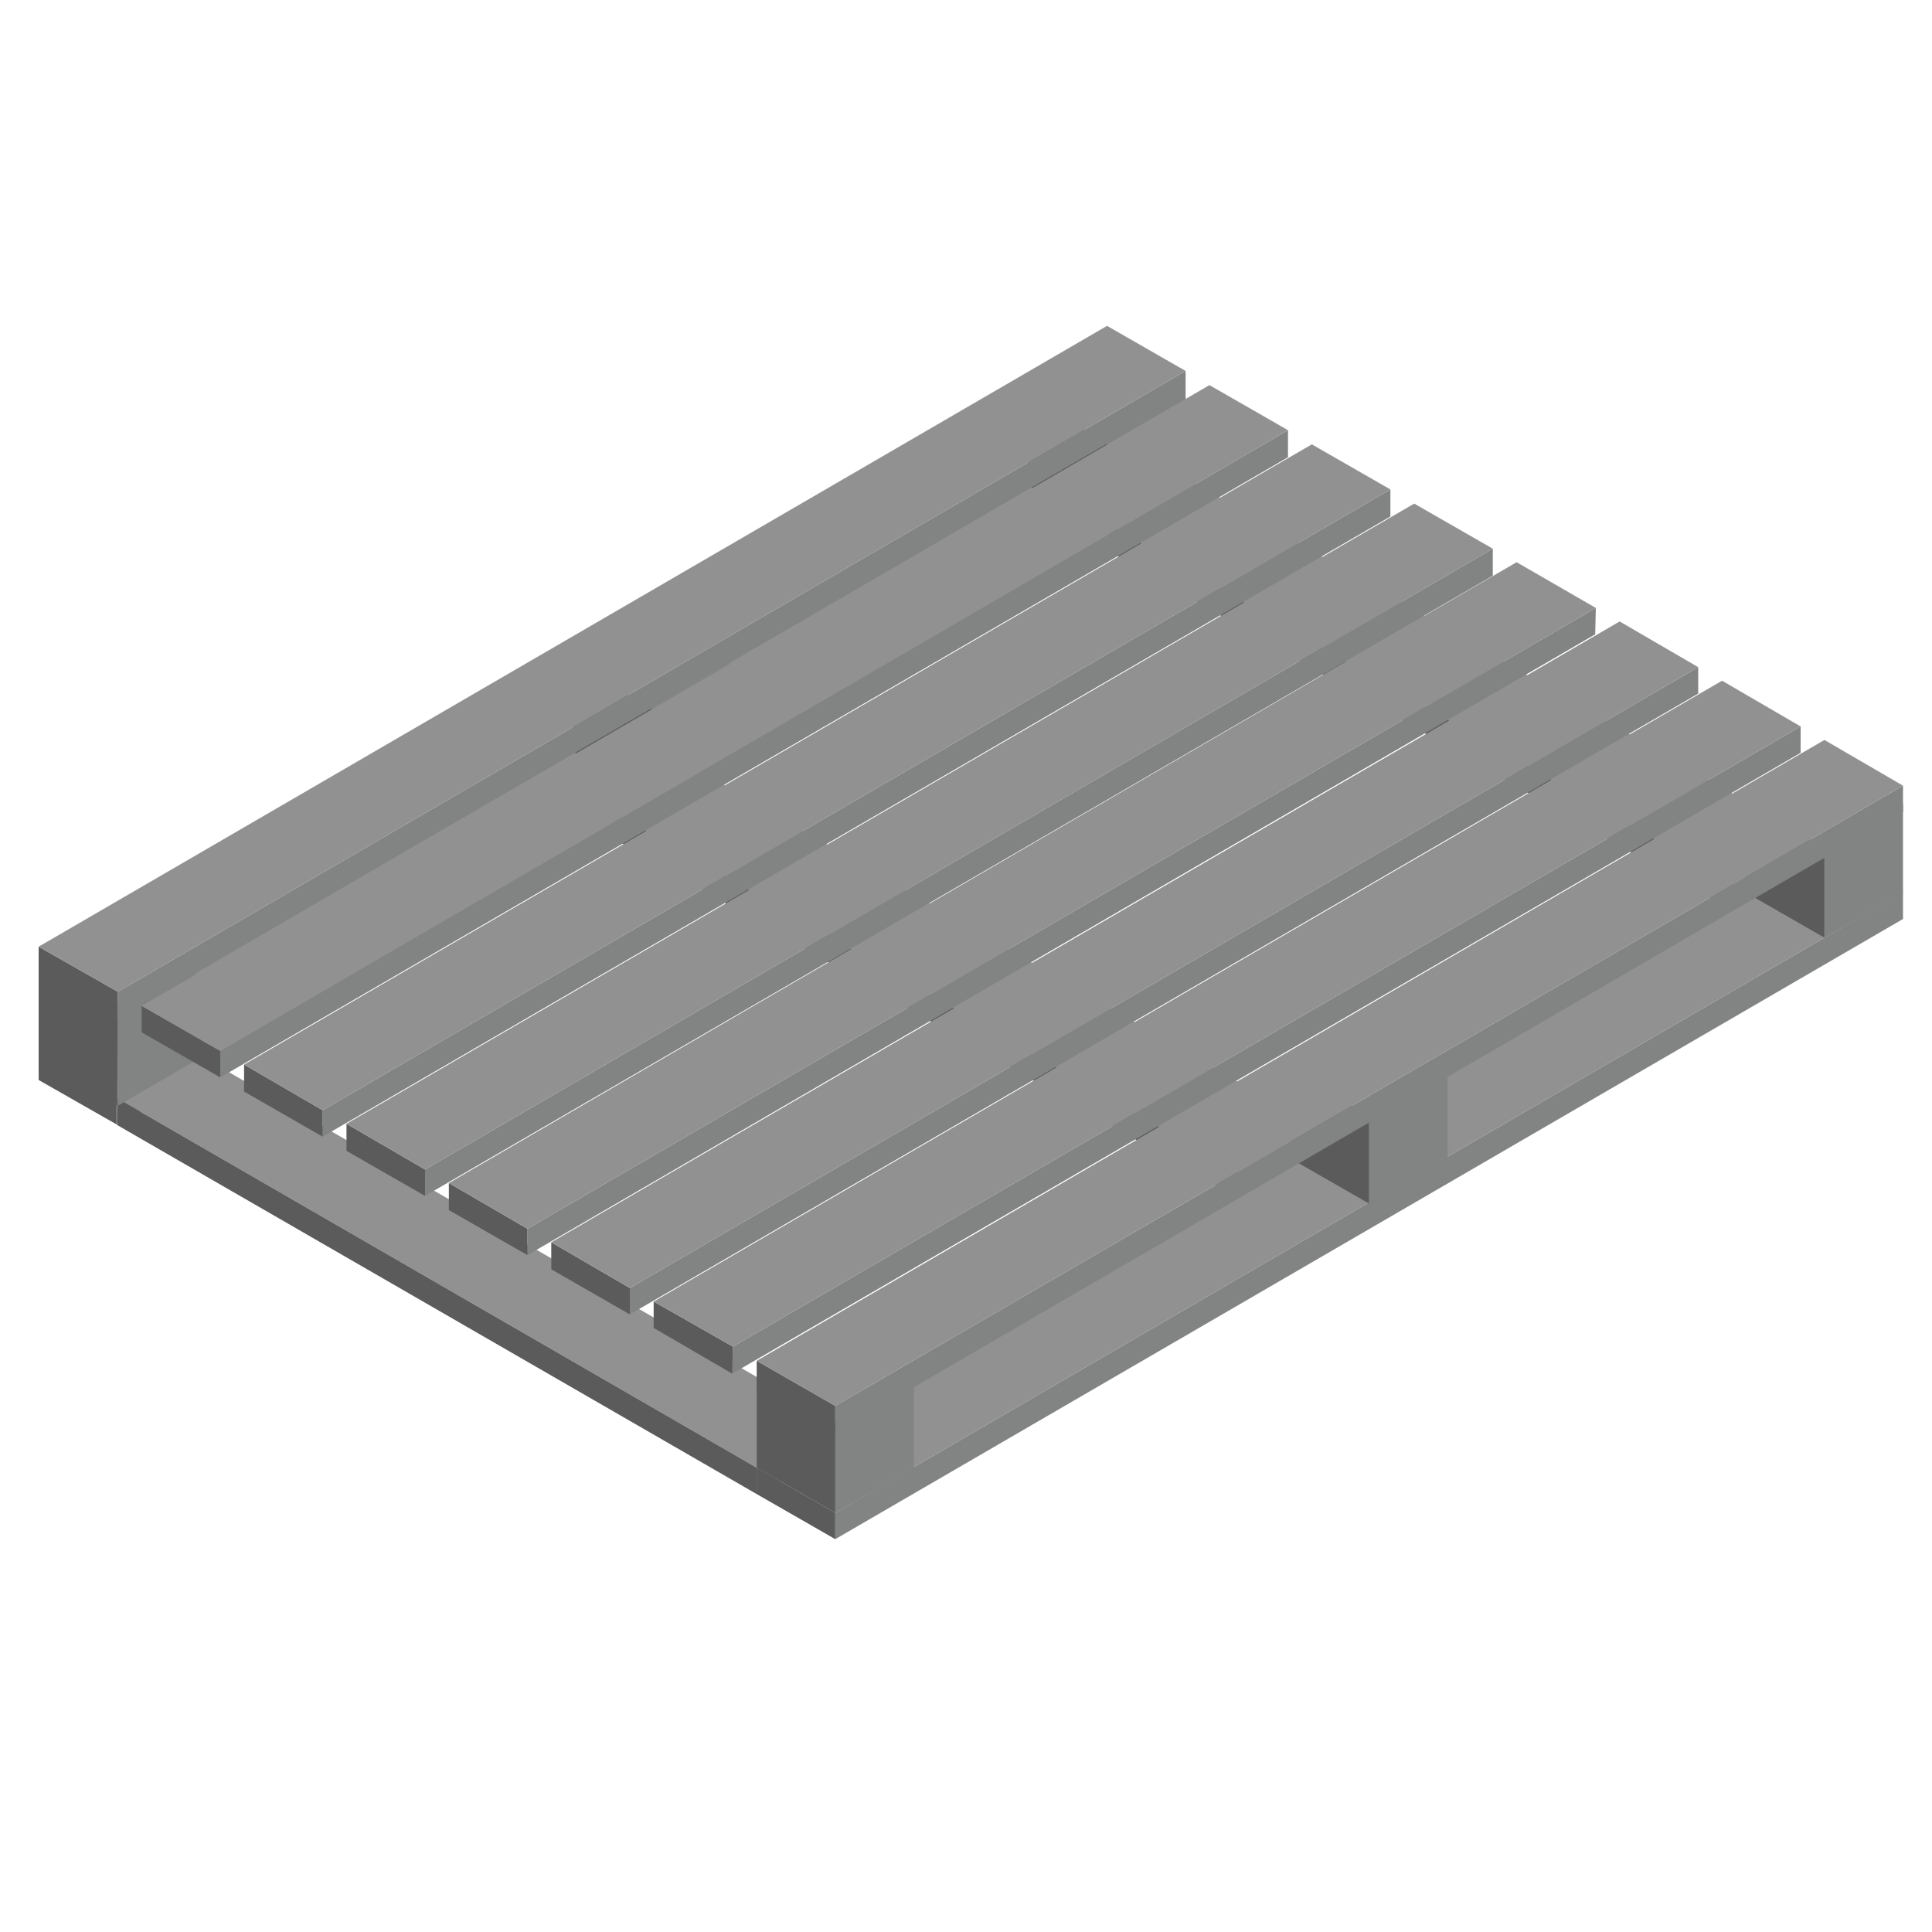 <?xml version="1.0" encoding="utf-8"?>
<!-- Generator: Adobe Illustrator 26.5.0, SVG Export Plug-In . SVG Version: 6.00 Build 0)  -->
<svg version="1.1" id="Livello_1" xmlns="http://www.w3.org/2000/svg" xmlns:xlink="http://www.w3.org/1999/xlink" x="0px" y="0px"
	 viewBox="0 0 300 300" style="enable-background:new 0 0 300 300;" xml:space="preserve">
<style type="text/css">
	.st0{enable-background:new    ;}
	.st1{fill:#828383;}
	.st2{fill:#919191;}
	.st3{fill:#5B5B5B;}
</style>
<g>
	<g>
		<g class="st0">
			<g>
				<polygon class="st1" points="183.9,74.1 183.9,78.3 171.8,85.3 171.8,81.2 				"/>
			</g>
			<g>
				<polygon class="st1" points="171.8,81.2 171.8,85.3 107.2,123 107.2,118.9 				"/>
			</g>
			<g>
				<polygon class="st1" points="107.2,118.9 107.2,123 94.9,130 94.9,125.8 				"/>
			</g>
			<g>
				<polygon class="st1" points="283.3,131.5 283.3,135.6 271.2,142.7 271.2,138.5 				"/>
			</g>
			<g>
				<polygon class="st2" points="283.3,131.5 271.2,138.5 172,81.3 183.9,74.1 				"/>
			</g>
			<g>
				<polygon class="st3" points="271.2,138.5 271.2,142.7 171.9,85.4 172,81.3 				"/>
			</g>
			<g>
				<polygon class="st1" points="94.9,125.8 94.9,130 30.4,167.7 30.4,163.5 				"/>
			</g>
			<g>
				<polygon class="st2" points="206.4,176.2 194.3,183.2 95.1,125.9 107.1,118.8 				"/>
			</g>
			<g>
				<polygon class="st1" points="30.4,163.5 30.4,167.7 18.1,174.6 18.1,170.5 				"/>
			</g>
			<g>
				<polygon class="st2" points="129.6,220.8 117.5,227.9 18.3,170.6 30.2,163.4 				"/>
			</g>
			<g>
				<polygon class="st2" points="183.9,74.1 171.8,81.2 107.2,118.9 94.9,125.8 30.4,163.5 18.1,170.5 6,163.5 171.9,67.2 				"/>
			</g>
			<g>
				<polygon class="st3" points="18.1,170.5 18.1,174.6 6,167.7 6,163.5 				"/>
			</g>
			<g>
				<polygon class="st1" points="206.4,176.2 206.4,180.3 194.3,187.3 194.3,183.2 				"/>
			</g>
			<g>
				<polygon class="st3" points="194.3,183.2 194.3,187.3 95.1,130.1 95.1,125.9 				"/>
			</g>
			<g>
				<polygon class="st1" points="129.6,220.8 129.6,225 117.5,232 117.5,227.9 				"/>
			</g>
			<g>
				<polygon class="st3" points="117.5,227.9 117.5,232 18.2,174.7 18.3,170.6 				"/>
			</g>
		</g>
		<g class="st0">
			<g>
				<polygon class="st1" points="295.5,138.5 295.5,142.7 129.7,239 129.7,234.9 				"/>
			</g>
			<g>
				<polygon class="st3" points="129.7,234.9 129.7,239 117.5,232 117.5,227.9 				"/>
			</g>
			<g>
				<polygon class="st2" points="295.5,138.5 129.7,234.9 117.5,227.9 129.6,220.8 194.3,183.2 206.4,176.2 271.2,138.5 
					283.3,131.5 				"/>
			</g>
		</g>
	</g>
	<g>
		<g>
			<g>
				<polygon class="st3" points="18.3,158 18.2,171.7 6,164.6 6,150.9 				"/>
			</g>
			<g>
				<polygon class="st1" points="18.3,158 18.3,171.7 30.5,164.6 30.5,150.9 				"/>
			</g>
		</g>
		<g>
			<g>
				<polygon class="st3" points="171.9,68.7 171.9,82.4 159.6,75.4 159.7,61.6 				"/>
			</g>
			<g>
				<polygon class="st1" points="171.9,68.7 171.9,82.4 184.1,75.4 184.1,61.6 				"/>
			</g>
		</g>
		<g>
			<g>
				<polygon class="st3" points="101.2,110 101.2,123.7 88.9,116.7 89,102.9 				"/>
			</g>
			<g>
				<polygon class="st1" points="101.2,110 101.2,123.7 113.4,116.7 113.4,102.9 				"/>
			</g>
		</g>
	</g>
	<g>
		<g>
			<g>
				<polygon class="st3" points="129.7,221.2 129.7,234.9 117.5,227.9 117.5,214.1 				"/>
			</g>
			<g>
				<polygon class="st1" points="129.7,221.2 129.7,234.9 141.9,227.9 141.9,214.1 				"/>
			</g>
		</g>
		<g>
			<g>
				<polygon class="st3" points="283.3,131.9 283.3,145.6 271.1,138.6 271.1,124.8 				"/>
			</g>
			<g>
				<polygon class="st1" points="283.3,131.9 283.3,145.6 295.5,138.6 295.5,124.8 				"/>
			</g>
		</g>
		<g>
			<g>
				<polygon class="st3" points="212.6,173.2 212.6,186.9 200.4,179.9 200.4,166.1 				"/>
			</g>
			<g>
				<polygon class="st1" points="212.6,173.2 212.6,186.9 224.8,179.9 224.8,166.1 				"/>
			</g>
		</g>
	</g>
	<g>
		<g class="st0">
			<g>
				<polygon class="st1" points="184.1,57.6 184.1,61.8 18.2,158.2 18.3,154 				"/>
			</g>
			<g>
				<polygon class="st3" points="18.3,154 18.2,158.2 6,151.1 6,147 				"/>
			</g>
			<g>
				<polygon class="st2" points="184.1,57.6 18.3,154 6,147 171.9,50.6 				"/>
			</g>
		</g>
		<g class="st0">
			<g>
				<polygon class="st1" points="200,66.8 200,71 34.2,167.3 34.2,163.2 				"/>
			</g>
			<g>
				<polygon class="st3" points="34.2,163.2 34.2,167.3 22,160.3 22,156.2 				"/>
			</g>
			<g>
				<polygon class="st2" points="200,66.8 34.2,163.2 22,156.2 187.8,59.8 				"/>
			</g>
		</g>
		<g class="st0">
			<g>
				<polygon class="st1" points="215.9,76 215.9,80.2 50.1,176.5 50.1,172.4 				"/>
			</g>
			<g>
				<polygon class="st3" points="50.1,172.4 50.1,176.5 37.9,169.5 37.9,165.3 				"/>
			</g>
			<g>
				<polygon class="st2" points="215.9,76 50.1,172.4 37.9,165.3 203.7,69 				"/>
			</g>
		</g>
		<g class="st0">
			<g>
				<polygon class="st1" points="231.8,85.2 231.8,89.4 66,185.7 66,181.6 				"/>
			</g>
			<g>
				<polygon class="st3" points="66,181.6 66,185.7 53.8,178.7 53.8,174.5 				"/>
			</g>
			<g>
				<polygon class="st2" points="231.8,85.2 66,181.6 53.8,174.5 219.6,78.2 				"/>
			</g>
		</g>
		<g class="st0">
			<g>
				<polygon class="st1" points="247.8,94.4 247.7,98.5 81.9,194.9 81.9,190.8 				"/>
			</g>
			<g>
				<polygon class="st3" points="81.9,190.8 81.9,194.9 69.7,187.9 69.7,183.7 				"/>
			</g>
			<g>
				<polygon class="st2" points="247.8,94.4 81.9,190.8 69.7,183.7 235.5,87.3 				"/>
			</g>
		</g>
		<g class="st0">
			<g>
				<polygon class="st1" points="263.7,103.6 263.7,107.7 97.8,204.1 97.8,200 				"/>
			</g>
			<g>
				<polygon class="st3" points="97.8,200 97.8,204.1 85.6,197.1 85.6,192.9 				"/>
			</g>
			<g>
				<polygon class="st2" points="263.7,103.6 97.8,200 85.6,192.9 251.5,96.5 				"/>
			</g>
		</g>
		<g class="st0">
			<g>
				<polygon class="st1" points="279.6,112.8 279.6,116.9 113.7,213.3 113.8,209.1 				"/>
			</g>
			<g>
				<polygon class="st3" points="113.8,209.1 113.7,213.3 101.5,206.2 101.5,202.1 				"/>
			</g>
			<g>
				<polygon class="st2" points="279.6,112.8 113.8,209.1 101.5,202.1 267.4,105.7 				"/>
			</g>
		</g>
		<g class="st0">
			<g>
				<polygon class="st1" points="295.5,122 295.5,126.1 129.7,222.5 129.7,218.3 				"/>
			</g>
			<g>
				<polygon class="st3" points="129.7,218.3 129.7,222.5 117.5,215.4 117.5,211.3 				"/>
			</g>
			<g>
				<polygon class="st2" points="295.5,122 129.7,218.3 117.5,211.3 283.3,114.9 				"/>
			</g>
		</g>
	</g>
</g>
</svg>

